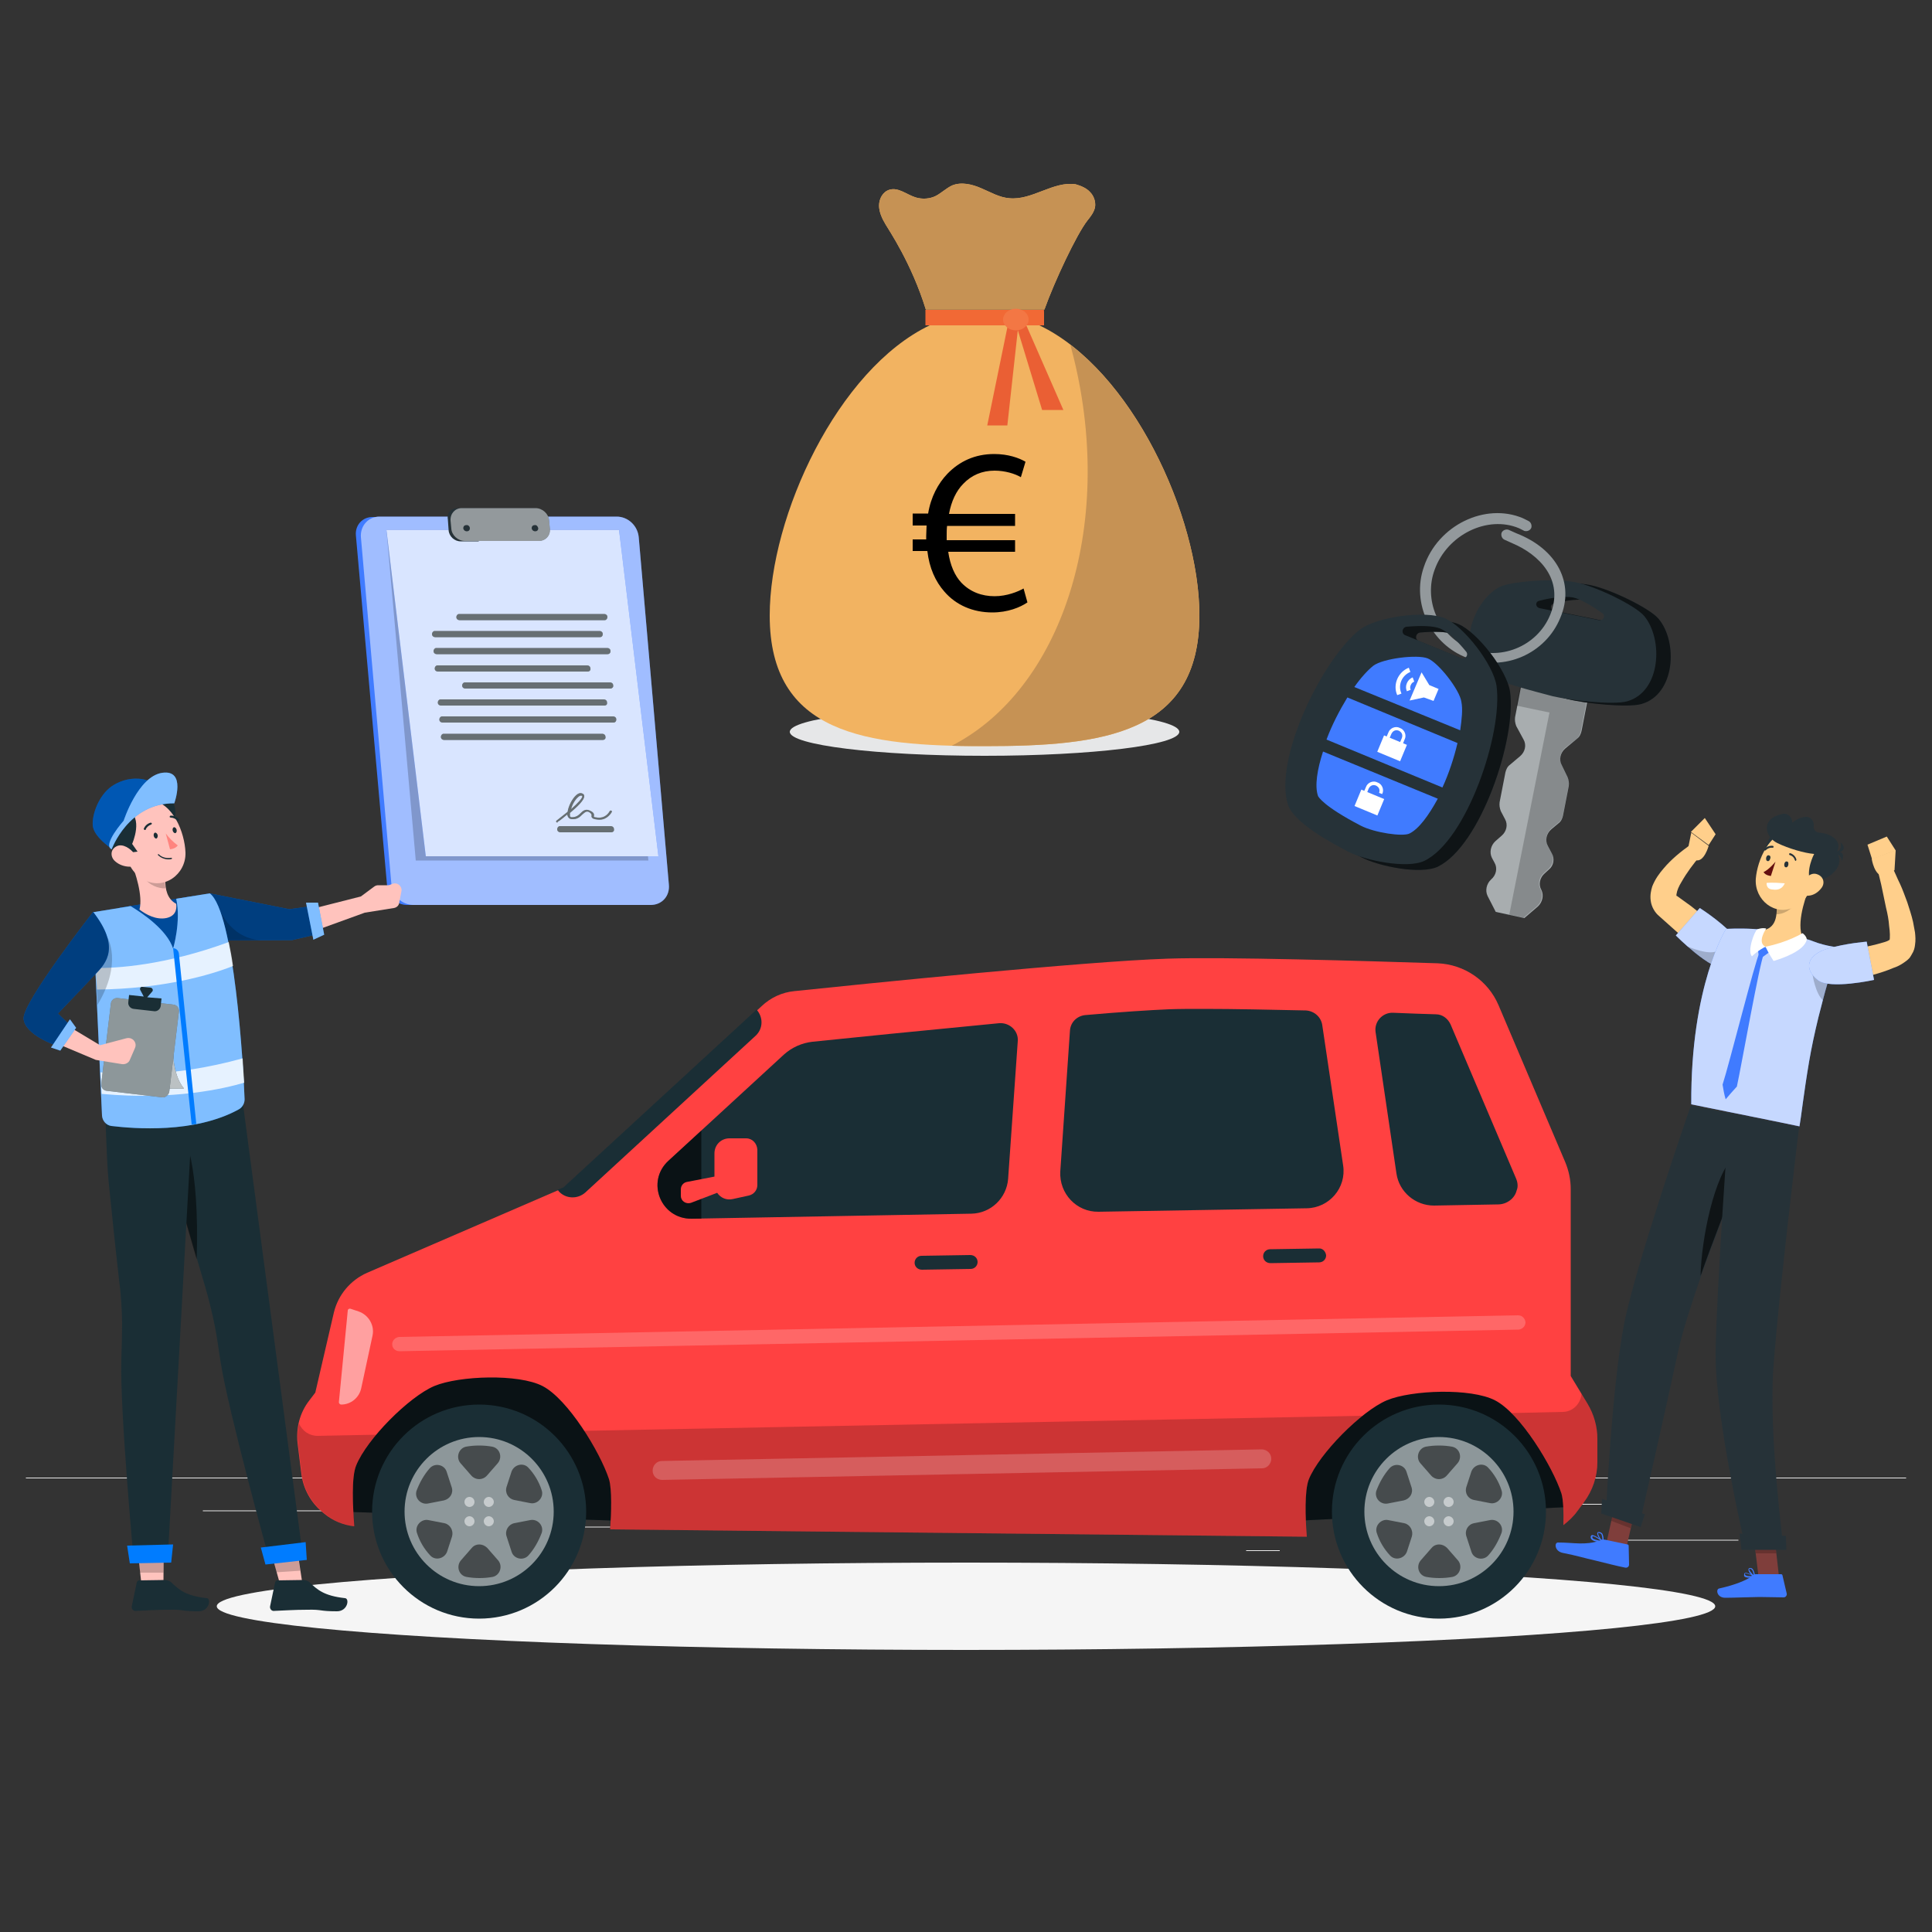 <?xml version="1.0" encoding="utf-8"?>
<!-- Generator: Adobe Illustrator 27.2.0, SVG Export Plug-In . SVG Version: 6.00 Build 0)  -->
<svg version="1.1" id="Layer_1" xmlns="http://www.w3.org/2000/svg" xmlns:xlink="http://www.w3.org/1999/xlink" x="0px" y="0px"
	 viewBox="0 0 500 500" style="enable-background:new 0 0 500 500;" xml:space="preserve">
<rect x="0" y="0" width="500" height="500" fill="#333333" stroke="none"/>
<style type="text/css">
	.st0{fill:#EBEBEB;}
	.st1{display:none;}
	.st2{display:inline;}
	.st3{fill:#407BFF;}
	.st4{opacity:0.9;fill:#FFFFFF;enable-background:new    ;}
	.st5{fill:#F5F5F5;}
	.st6{fill:#FFCF8B;}
	.st7{opacity:0.7;fill:#FFFFFF;enable-background:new    ;}
	.st8{opacity:0.2;enable-background:new    ;}
	.st9{fill:#7F3E3B;}
	.st10{fill:#FFFFFF;}
	.st11{fill:#263238;}
	.st12{opacity:0.6;enable-background:new    ;}
	.st13{fill:#630F0F;}
	.st14{opacity:0.5;fill:#FFFFFF;enable-background:new    ;}
	.st15{opacity:0.8;fill:#FFFFFF;enable-background:new    ;}
	.st16{opacity:0.3;}
	.st17{opacity:0.6;fill:#FFFFFF;enable-background:new    ;}
	.st18{opacity:0.5;}
	.st19{fill:#1A2E35;}
	.st20{opacity:0.6;}
	.st21{fill:#FF4141;}
	.st22{opacity:0.5;fill:#FFFFFF;}
	.st23{opacity:0.2;}
	.st24{fill:#FFC3BD;}
	.st25{fill:#007CFF;}
	.st26{opacity:0.4;}
	.st27{opacity:0.8;fill:#FFFFFF;}
	.st28{fill:#FF847F;}
	.st29{opacity:0.7;fill:#FFFFFF;}
	.st30{fill:#E6E7E8;}
	.st31{fill:#F2B361;}
	.st32{fill:#F16935;}
	.st33{fill:#C69254;}
	.st34{fill:#EA5F34;}
	.st35{fill:#F37744;}
</style>
<g id="Background_Complete">
	<rect x="416.8" y="398.5" class="st0" width="33.1" height="0.2"/>
	<rect x="322.5" y="401.2" class="st0" width="8.7" height="0.2"/>
	<rect x="396.6" y="389.2" class="st0" width="19.2" height="0.2"/>
	<rect x="52.5" y="390.9" class="st0" width="43.2" height="0.2"/>
	<rect x="104.6" y="390.9" class="st0" width="6.3" height="0.2"/>
	<rect x="131.5" y="395.1" class="st0" width="93.7" height="0.2"/>
	<rect x="6.7" y="382.4" class="st0" width="486.6" height="0.2"/>
</g>
<g id="Background_Simple" class="st1">
	<g class="st2">
		<path class="st3" d="M252.4,309.2c-27.4-19.8-94.2,38.6-134.8,10.6c-36.8-25.3-34.4-89.3-11.5-126.5
			c34.1-55.3,115.3-85.8,152.5-56.1c43.2,34.4,1.3,82.4,25,109.8c23.2,26.9,27.1,8.7,78.2-0.7c47.5-8.7,78.5,38.3,49.5,76.1
			C352.7,399,297.9,405,269.8,379.3C242.7,354.7,267.1,319.7,252.4,309.2z"/>
		<path class="st4" d="M252.4,309.2c-27.4-19.8-94.2,38.6-134.8,10.6c-36.8-25.3-34.4-89.3-11.5-126.5
			c34.1-55.3,115.3-85.8,152.5-56.1c43.2,34.4,1.3,82.4,25,109.8c23.2,26.9,27.1,8.7,78.2-0.7c47.5-8.7,78.5,38.3,49.5,76.1
			C352.7,399,297.9,405,269.8,379.3C242.7,354.7,267.1,319.7,252.4,309.2z"/>
	</g>
</g>
<g id="Shadow">
	<ellipse id="_x3C_Path_x3E__359_" class="st5" cx="250" cy="415.7" rx="193.9" ry="11.3"/>
</g>
<g id="Character">
	<g>
		<path class="st6" d="M442.5,248.6c-2.2-1.9-4.4-3.7-6.6-5.7l-6.5-5.8c-1.1-0.9-2-2.4-2.2-4c-0.2-1.5,0.1-2.7,0.4-3.7
			c0.8-2,1.8-3.3,2.9-4.6c2.1-2.5,4.5-4.4,7-6.2l2.5,2.9c-1.8,2.1-3.5,4.4-4.8,6.7c-0.7,1.1-1.2,2.3-1.3,3.1c-0.1,0.4,0,0.7,0,0.7
			c0.1,0-0.1-0.3,0-0.2l1.8,1.3l1.8,1.3c1.2,0.9,2.3,1.9,3.5,2.7c2.3,1.9,4.5,3.7,6.7,5.7L442.5,248.6z"/>
		<path class="st3" d="M446.7,250.7c-4,0.5-13-8.6-13-8.6l6.2-7.1c0,0,4.8,3,8.4,6.7C451.9,245.5,450.9,250.1,446.7,250.7z"/>
		<path class="st7" d="M446.7,250.7c-4,0.5-13-8.6-13-8.6l6.2-7.1c0,0,4.8,3,8.4,6.7C451.9,245.5,450.9,250.1,446.7,250.7z"/>
		<g>
			<path class="st6" d="M436.7,220.4l1-4.9l4.5,3.4c0,0-1.2,4.4-3.4,3.7L436.7,220.4z"/>
			<polygon class="st6" points="441.2,211.7 444,215.9 442.2,218.7 437.6,215.3 			"/>
		</g>
		<path class="st8" d="M445,245.8c-1.9,1.5-5.9,0.1-8.4-0.9c2.9,2.5,7.1,5.8,9.7,5.8C446.6,248,446.8,244.2,445,245.8z"/>
		<polygon class="st9" points="420.7,401.4 415.7,399.5 418.4,387.3 423.5,389.2 		"/>
		<polygon class="st9" points="460.4,408 455.1,408 453.6,395.7 459,395.7 		"/>
		<path class="st3" d="M454.4,407.4h6.5c0.2,0,0.4,0.1,0.4,0.3l1.1,4.7c0.1,0.4-0.2,1-0.8,1c-2.1,0-3.6-0.1-6.3-0.1
			c-1.6,0-6.5,0.2-8.8,0.2c-2.2,0-2.5-2.2-1.6-2.4c4.1-0.9,7.3-2.2,8.6-3.3C453.8,407.5,454,407.4,454.4,407.4z"/>
		<path class="st3" d="M415.5,398.5l5.7,1.2c0.2,0,0.3,0.2,0.3,0.4l0.1,4.8c0,0.5-0.4,0.9-1,0.8c-2.1-0.4-5.1-1.2-7.6-1.8
			c-3.1-0.7-4.9-1.3-8.5-2c-2.2-0.4-2.3-2.7-1.3-2.7c4.3,0,6.9,0.8,10.9-0.5C414.6,398.4,415,398.4,415.5,398.5z"/>
		<g>
			<polygon class="st8" points="418.4,387.3 417,393.6 422,395.5 423.5,389.2 			"/>
			<polygon class="st8" points="459,395.7 453.6,395.7 454.4,402 459.7,402 			"/>
		</g>
		<path class="st3" d="M476.1,245.2c-2.3,5.6-4.1,12.6-5.5,18.1c-1,4.1-1.8,7.9-2.4,11.4c-1.4,8.2-2.1,14.7-2.5,16.8
			c-4.1-0.9-19.7-4-28-5.7c-0.2-30.8,9-45.4,9-45.4s3.2-0.2,6.9,0c0.4,0,1,0.1,1.4,0.1c3.2,0.3,8.4,1.5,12,2.4
			c0.8,0.2,1.5,0.4,2.2,0.7C472.8,245,476.1,245.2,476.1,245.2z"/>
		<path class="st7" d="M476.1,245.2c-2.3,5.6-4.1,12.6-5.5,18.1c-1,4.1-1.8,7.9-2.4,11.4c-1.4,8.2-2.1,14.7-2.5,16.8
			c-4.1-0.9-19.7-4-28-5.7c-0.2-30.8,9-45.4,9-45.4s3.2-0.2,6.9,0c0.4,0,1,0.1,1.4,0.1c3.2,0.3,8.4,1.5,12,2.4
			c0.8,0.2,1.5,0.4,2.2,0.7C472.8,245,476.1,245.2,476.1,245.2z"/>
		<path class="st3" d="M455.3,246.7c-1.1,2.1-7.7,28.4-9.5,34c0.2,1.2,0.4,2.5,0.8,3.8c0.9-1.1,1.9-2.2,2.9-3.3
			c1.2-5.5,5.8-31.6,7-34.4L455.3,246.7z"/>
		<polygon class="st3" points="455.3,248.3 454.9,245.5 456.9,245 458.2,246.2 		"/>
		<path class="st6" d="M468.3,229.6c-1.5,3.7-3.6,10.5-1.4,13.7c-2.3,1.6-5.6,2.7-9.9,1.8c-3.3-0.8-3-3.1-2-4.2
			c4.5-0.1,4.9-3.4,4.8-6.5L468.3,229.6z"/>
		<g>
			<path class="st10" d="M456.9,245c0,0,0.9,1.9,2.1,3.7c2.4-0.7,8.1-2.7,8.6-5.6c-0.1-0.9-1.1-1.6-1.1-1.6S462.6,243.9,456.9,245z"
				/>
		</g>
		<g>
			<path class="st10" d="M456.9,245c0,0-2,1-3.5,2.5c-1.3-1.4,0.7-6.6,1.4-7c1.4-0.5,2.3-0.2,2.3-0.2S454.6,243.9,456.9,245z"/>
		</g>
		<path class="st8" d="M464.8,231.5l-5.1,2.9c0,0.8,0,1.5,0,2.2c1.6,0.1,4.3-1.2,4.7-3C464.8,232.8,464.9,231.9,464.8,231.5z"/>
		<path class="st11" d="M458.5,216.2c-1.4,1.5-3,5.6,0.2,5.5C462,221.7,461.1,213.5,458.5,216.2z"/>
		<path class="st6" d="M470.8,225c-2,4.9-2.9,7.9-6.3,9.7c-5.1,2.6-10.5-1.8-10.1-7.3c0.4-4.8,3.5-12.1,9.1-12.5
			C469.1,214.7,472.8,220.1,470.8,225z"/>
		<path class="st11" d="M460,218.2c-3.3-1.6-4.4-6.3,1.1-7.5c0.1,0,0.2,0,0.3-0.1c1.2-0.2,2.3,0.8,2.4,2c0,0.1,0,0.2,0.1,0.3
			c0.5-0.5,1.9-1.4,3.4-1.5c1.3-0.1,2.2,1.1,2.1,2.3c-0.1,0.9,0.3,1.6,1.4,1.8c2.9,0.1,6.3,2.2,4.5,5.1c2.4,3.1-1.3,7.3-6.7,7.7
			c-1.4-3,0.9-7.3,0.9-7.3C467,220.8,462.9,219.6,460,218.2z"/>
		<path class="st11" d="M474.7,220.6c0,0,2.4-0.3,1.6-2.6C478.1,219.5,476.8,220.9,474.7,220.6z"/>
		<path class="st11" d="M474.1,221.1c0,0,2.4-0.7,2.5,1.8C477.8,220.6,476,219.8,474.1,221.1z"/>
		<path class="st6" d="M471.4,229.8c-0.9,1.2-2.1,1.9-3.3,2c-1.8,0.2-2.4-1.3-1.8-2.9c0.5-1.4,2.2-3.2,3.8-2.7
			C471.9,226.7,472.4,228.5,471.4,229.8z"/>
		<g>
			<path class="st11" d="M415.6,391.8l8.6,3.1c0,0,6.7-29.3,10.2-45.6c1.1-4.9,3.3-11.8,5.8-19c3.2-9.1,7.1-19,10.2-26.7
				c3.3-8.1,5.7-13.8,5.7-13.8l-18.5-3.7c0,0-14.1,40.5-17.3,56.6C417.1,359.2,415.6,391.8,415.6,391.8z"/>
		</g>
		<path class="st12" d="M440.1,330.2c3.2-9.1,7.1-19,10.2-26.7l-1.4-4.4C443.6,304,440.3,320.8,440.1,330.2z"/>
		<g>
			<path class="st11" d="M447.5,288c0,0-3.3,46.2-3.5,61.9c-0.2,17.1,7.8,50.9,7.8,50.9h9.8c0,0-4-30.3-2.6-47.5
				c1.4-19,6.6-61.6,6.6-61.6L447.5,288z"/>
		</g>
		<polygon class="st11" points="450.7,401.1 462.3,401.1 462.2,397.5 450.2,396.9 		"/>
		<polygon class="st11" points="414.4,391.7 424.6,395.2 425.7,391.9 414.6,387.9 		"/>
		<path class="st11" d="M462.8,223.9c-0.1,0.4-0.4,0.7-0.8,0.5c-0.2-0.1-0.3-0.5-0.2-0.9c0.1-0.4,0.4-0.7,0.8-0.5
			C462.8,223,462.9,223.5,462.8,223.9z"/>
		<path class="st11" d="M458.1,222.3c-0.1,0.4-0.4,0.7-0.8,0.5c-0.2-0.1-0.3-0.5-0.2-0.9c0.1-0.4,0.4-0.7,0.8-0.5
			C458.2,221.5,458.3,221.9,458.1,222.3z"/>
		<path class="st13" d="M459.5,223c0,0-1.6,2-3.1,2.7c0.5,0.9,1.9,1,1.9,1L459.5,223z"/>
		<path class="st11" d="M464.7,222.8c-0.1,0-0.1-0.1-0.2-0.2c-0.3-1.1-1.3-1.3-1.3-1.3c-0.1,0-0.2-0.2-0.2-0.3s0.2-0.2,0.3-0.2
			c0,0,1.2,0.3,1.6,1.6c0,0.1,0,0.3-0.1,0.3C464.8,222.8,464.7,222.8,464.7,222.8z"/>
		<path class="st11" d="M456.7,220.1c0,0-0.1,0-0.1-0.1c-0.1-0.1-0.1-0.2,0-0.3c1-1,2.1-0.8,2.2-0.8s0.2,0.1,0.2,0.3
			c0,0.1-0.1,0.2-0.3,0.2c0,0-0.9-0.2-1.8,0.7C456.9,220.1,456.8,220.1,456.7,220.1z"/>
		<path class="st3" d="M452.6,408.3c-0.4,0-0.8-0.1-1-0.2c-0.2-0.1-0.3-0.4-0.2-0.7c0-0.2,0.1-0.3,0.2-0.3c0.5-0.3,2.3,0.8,2.5,0.9
			l0.1,0.1c0,0,0,0.1-0.1,0.1C453.7,408.2,453.1,408.3,452.6,408.3z M451.8,407.2c-0.1,0-0.1,0-0.1,0s-0.1,0-0.1,0.1
			c0,0.2,0,0.3,0.2,0.4c0.3,0.2,1,0.3,1.9,0.1C453,407.6,452.3,407.2,451.8,407.2z"/>
		<path class="st3" d="M454,408.2C454,408.2,453.9,408.2,454,408.2c-0.7-0.3-1.6-1.5-1.5-2.1c0-0.1,0.1-0.3,0.4-0.3
			c0.2,0,0.3,0,0.5,0.1c0.7,0.5,0.8,2.1,0.8,2.1C454.1,408.1,454.1,408.1,454,408.2L454,408.2z M452.9,406
			C452.9,406,452.8,406,452.9,406c-0.2,0-0.2,0.1-0.2,0.1c-0.1,0.3,0.7,1.2,1.2,1.6c-0.1-0.4-0.2-1.3-0.7-1.6
			C453.1,406,453,406,452.9,406z"/>
		<path class="st3" d="M414.8,399.1L414.8,399.1c-0.9,0-2.4-0.1-3-0.8c-0.1-0.2-0.2-0.4-0.1-0.7c0-0.1,0.1-0.2,0.2-0.3
			c0.7-0.2,2.6,1.3,2.9,1.4C414.9,398.9,414.9,399,414.8,399.1C414.9,399.1,414.8,399.1,414.8,399.1z M412.2,397.6L412.2,397.6
			c-0.1,0-0.1,0.1-0.1,0.1c0,0.2,0,0.3,0.1,0.4c0.2,0.3,1.1,0.5,2.3,0.7C413.7,398.3,412.6,397.5,412.2,397.6z"/>
		<path class="st3" d="M414.8,399.1C414.8,399.1,414.7,399.1,414.8,399.1c-0.7-0.4-1.6-1.9-1.4-2.4c0-0.1,0.2-0.3,0.5-0.2
			c0.2,0,0.4,0.1,0.7,0.3c0.5,0.7,0.4,2.1,0.4,2.2C414.9,399.1,414.9,399.1,414.8,399.1L414.8,399.1z M413.7,396.7
			c-0.1,0-0.1,0.1-0.1,0.1c-0.1,0.3,0.5,1.4,1.1,2c0-0.4,0-1.3-0.3-1.8c-0.1-0.1-0.3-0.2-0.4-0.2
			C413.8,396.7,413.7,396.7,413.7,396.7z"/>
		<path class="st8" d="M472.8,248.3l-3.7,1.6v2.4c0,0,0.7,4.8,2.7,6.6c0.9-3.2,1.8-6.6,2.9-9.8C473.6,248.5,472.8,248.3,472.8,248.3
			z"/>
		<path class="st6" d="M473.6,246.7c1.5-0.2,3.2-0.4,4.7-0.8c1.6-0.2,3.2-0.5,4.7-0.9c1.5-0.3,3.1-0.7,4.4-1.1
			c0.7-0.2,1.3-0.4,1.6-0.7l0.2-0.1c0,0,0.1,0,0,0c-0.1,0.1-0.1,0.2-0.2,0.2c-0.1,0.3-0.1,0.2,0,0.1c0.1-0.3,0.1-1,0.1-1.6
			s-0.1-1.4-0.2-2.2c-0.1-1.5-0.4-3.1-0.8-4.7c-0.3-1.6-0.7-3.2-1-4.8s-0.8-3.3-1.1-4.8l3.5-1.3c0.8,1.5,1.4,3.1,2.2,4.7
			c0.7,1.5,1.3,3.2,1.9,4.8c0.5,1.6,1.1,3.3,1.5,5.1c0.2,0.9,0.3,1.8,0.5,2.7c0.1,1,0.2,2,0,3.3c-0.1,0.7-0.2,1.4-0.9,2.5
			c-0.1,0.2-0.3,0.5-0.5,0.8c-0.2,0.2-0.3,0.3-0.4,0.4c-0.3,0.3-0.5,0.4-0.9,0.7c-1.1,0.8-2,1.2-2.9,1.5c-1.9,0.8-3.5,1.3-5.3,1.8
			c-3.5,0.9-6.8,1.5-10.3,1.9L473.6,246.7z"/>
		<path class="st3" d="M470.5,253.7c3.1,2.4,14.5-0.1,14.5-0.1l-1.9-9.9c0,0-5.3,0.4-10.1,1.8C467.6,247.1,466.7,250.8,470.5,253.7z
			"/>
		<path class="st7" d="M470.5,253.7c3.1,2.4,14.5-0.1,14.5-0.1l-1.9-9.9c0,0-5.3,0.4-10.1,1.8C467.6,247.1,466.7,250.8,470.5,253.7z
			"/>
		<g>
			<path class="st6" d="M490.3,225.2l0.3-5.2l-6.2,2.3c0,0,0.7,4.5,3.1,4.4L490.3,225.2z"/>
			<polygon class="st6" points="488.3,216.5 483.3,218.6 484.5,222.4 490.6,220.1 			"/>
		</g>
		<path class="st10" d="M457.2,228.5c0,0,1.3-0.2,4.7,0.1c-0.5,1.1-1.4,1.9-3.2,1.6C457,230.1,457.2,228.5,457.2,228.5z"/>
	</g>
</g>
<g id="Form">
	<g>
		<g>
			<path class="st3" d="M96.4,133.8h5.6l8.9,100.4h-5.6c-2.6,0-4.9-2.1-5.1-4.7l-8.1-91C91.9,135.9,93.8,133.8,96.4,133.8z"/>
			<path class="st3" d="M168.4,234.2H107c-2.9,0-5.4-2.3-5.7-5.3L93.4,139c-0.2-2.9,1.9-5.3,4.8-5.3h61.4c2.9,0,5.4,2.3,5.7,5.3
				l7.8,89.9C173.4,231.9,171.3,234.2,168.4,234.2z"/>
			<path class="st14" d="M168.4,234.2H107c-2.9,0-5.4-2.3-5.7-5.3L93.4,139c-0.2-2.9,1.9-5.3,4.8-5.3h61.4c2.9,0,5.4,2.3,5.7,5.3
				l7.8,89.9C173.4,231.9,171.3,234.2,168.4,234.2z"/>
		</g>
		<g>
			<polygon class="st8" points="107.6,222.7 167.8,222.7 160.2,137.1 100,137.1 			"/>
			<polygon class="st3" points="110.2,221.6 170.4,221.6 160.2,137.1 100,137.1 			"/>
			<polygon class="st15" points="110.2,221.6 170.4,221.6 160.2,137.1 100,137.1 			"/>
			<g>
				<g>
					<g>
						<path class="st11" d="M156.5,160.5h-37.6c-0.4,0-0.8-0.3-0.8-0.8l0,0c0-0.4,0.3-0.8,0.7-0.8h37.6c0.4,0,0.8,0.3,0.8,0.8l0,0
							C157.2,160.1,156.9,160.5,156.5,160.5z"/>
					</g>
					<g>
						<path class="st11" d="M155.3,164.9h-42.7c-0.4,0-0.8-0.3-0.8-0.8l0,0c0-0.4,0.3-0.8,0.7-0.8h42.7c0.4,0,0.8,0.3,0.8,0.8l0,0
							C156,164.6,155.7,164.9,155.3,164.9z"/>
					</g>
					<g>
						<path class="st11" d="M157.2,169.3H113c-0.4,0-0.8-0.3-0.8-0.8l0,0c0-0.4,0.3-0.8,0.7-0.8h44.3c0.4,0,0.8,0.3,0.8,0.8l0,0
							C158,169,157.7,169.3,157.2,169.3z"/>
					</g>
					<g>
						<path class="st11" d="M152.1,173.8h-38.8c-0.4,0-0.8-0.3-0.8-0.8l0,0c0-0.4,0.3-0.8,0.7-0.8H152c0.4,0,0.8,0.3,0.8,0.8l0,0
							C152.9,173.4,152.6,173.8,152.1,173.8z"/>
					</g>
					<g>
						<path class="st11" d="M158,178.2h-37.6c-0.4,0-0.8-0.3-0.8-0.8l0,0c0-0.4,0.3-0.8,0.7-0.8h37.6c0.4,0,0.8,0.3,0.8,0.8l0,0
							C158.8,177.8,158.4,178.2,158,178.2z"/>
					</g>
					<g>
						<path class="st11" d="M156.4,182.6h-42.3c-0.4,0-0.8-0.3-0.8-0.8l0,0c0-0.4,0.3-0.8,0.7-0.8h42.3c0.4,0,0.8,0.3,0.8,0.8l0,0
							C157.2,182.3,156.9,182.6,156.4,182.6z"/>
					</g>
					<g>
						<path class="st11" d="M158.8,187h-44.3c-0.4,0-0.8-0.3-0.8-0.8l0,0c0-0.4,0.3-0.8,0.7-0.8h44.3c0.4,0,0.8,0.3,0.8,0.8l0,0
							C159.5,186.7,159.2,187,158.8,187z"/>
					</g>
					<g>
						<path class="st11" d="M156,191.5h-41.1c-0.4,0-0.8-0.3-0.8-0.8l0,0c0-0.4,0.3-0.8,0.7-0.8h41.1c0.4,0,0.8,0.3,0.8,0.8l0,0
							C156.8,191.1,156.5,191.5,156,191.5z"/>
					</g>
				</g>
				<g class="st16">
					<g>
						<path class="st10" d="M156.5,160.5h-37.6c-0.4,0-0.8-0.3-0.8-0.8l0,0c0-0.4,0.3-0.8,0.7-0.8h37.6c0.4,0,0.8,0.3,0.8,0.8l0,0
							C157.2,160.1,156.9,160.5,156.5,160.5z"/>
					</g>
					<g>
						<path class="st10" d="M155.3,164.9h-42.7c-0.4,0-0.8-0.3-0.8-0.8l0,0c0-0.4,0.3-0.8,0.7-0.8h42.7c0.4,0,0.8,0.3,0.8,0.8l0,0
							C156,164.6,155.7,164.9,155.3,164.9z"/>
					</g>
					<g>
						<path class="st10" d="M157.2,169.3H113c-0.4,0-0.8-0.3-0.8-0.8l0,0c0-0.4,0.3-0.8,0.7-0.8h44.3c0.4,0,0.8,0.3,0.8,0.8l0,0
							C158,169,157.7,169.3,157.2,169.3z"/>
					</g>
					<g>
						<path class="st10" d="M152.1,173.8h-38.8c-0.4,0-0.8-0.3-0.8-0.8l0,0c0-0.4,0.3-0.8,0.7-0.8H152c0.4,0,0.8,0.3,0.8,0.8l0,0
							C152.9,173.4,152.6,173.8,152.1,173.8z"/>
					</g>
					<g>
						<path class="st10" d="M158,178.2h-37.6c-0.4,0-0.8-0.3-0.8-0.8l0,0c0-0.4,0.3-0.8,0.7-0.8h37.6c0.4,0,0.8,0.3,0.8,0.8l0,0
							C158.8,177.8,158.4,178.2,158,178.2z"/>
					</g>
					<g>
						<path class="st10" d="M156.4,182.6h-42.3c-0.4,0-0.8-0.3-0.8-0.8l0,0c0-0.4,0.3-0.8,0.7-0.8h42.3c0.4,0,0.8,0.3,0.8,0.8l0,0
							C157.2,182.3,156.9,182.6,156.4,182.6z"/>
					</g>
					<g>
						<path class="st10" d="M158.8,187h-44.3c-0.4,0-0.8-0.3-0.8-0.8l0,0c0-0.4,0.3-0.8,0.7-0.8h44.3c0.4,0,0.8,0.3,0.8,0.8l0,0
							C159.5,186.7,159.2,187,158.8,187z"/>
					</g>
					<g>
						<path class="st10" d="M156,191.5h-41.1c-0.4,0-0.8-0.3-0.8-0.8l0,0c0-0.4,0.3-0.8,0.7-0.8h41.1c0.4,0,0.8,0.3,0.8,0.8l0,0
							C156.8,191.1,156.5,191.5,156,191.5z"/>
					</g>
				</g>
			</g>
			<g>
				<g>
					<g>
						<path class="st11" d="M158.2,215.4H145c-0.4,0-0.8-0.3-0.8-0.8l0,0c0-0.4,0.3-0.8,0.7-0.8h13.2c0.4,0,0.8,0.3,0.8,0.8l0,0
							C159,215.1,158.6,215.4,158.2,215.4z"/>
					</g>
					<g>
						<path class="st11" d="M144,212.8L144,212.8c-0.1-0.1-0.1-0.3,0-0.4c0.9-0.7,1.9-1.5,2.9-2.3c0.2-1.5,1.2-3.4,2.2-4.3
							c0.8-0.7,1.3-0.6,1.7-0.4c0.2,0.1,0.4,0.3,0.4,0.6c0.1,1-1.8,2.8-3.7,4.4c0,0.3,0,0.6,0,0.8c0.1,0.2,0.2,0.3,0.5,0.3
							c1.1,0,1.7-0.5,2.2-1c0.6-0.6,1.3-1.3,2.5-0.7c1.1,0.5,1.1,1,1,1.5c0,0,0,0.1,0,0.1l0,0c0,0,0.1,0.1,1,0.2
							c1.8,0.2,2.8-1.1,3.1-1.7c0.1-0.1,0.2-0.2,0.4-0.1l0,0c0.2,0.1,0.2,0.3,0.1,0.4c-0.4,0.7-1.6,2.2-3.7,1.9
							c-0.8-0.1-1.2-0.2-1.4-0.5c-0.2-0.2-0.1-0.5-0.1-0.6c0-0.2,0-0.4-0.6-0.8c-0.7-0.4-1.1,0-1.8,0.6c-0.6,0.6-1.3,1.3-2.7,1.2
							c-0.5,0-0.9-0.3-1.1-0.8c0-0.1-0.1-0.3-0.1-0.4c-1,0.8-1.9,1.6-2.5,1.9C144.4,212.9,144.2,212.9,144,212.8z M150.4,205.9
							c-0.3,0-0.6,0.2-0.8,0.4c-0.8,0.7-1.5,1.9-1.8,3.1c1.7-1.5,2.9-2.8,2.9-3.3c0,0,0,0,0,0C150.6,205.9,150.5,205.9,150.4,205.9z
							"/>
					</g>
				</g>
				<g class="st16">
					<g>
						<path class="st10" d="M158.2,215.4H145c-0.4,0-0.8-0.3-0.8-0.8l0,0c0-0.4,0.3-0.8,0.7-0.8h13.2c0.4,0,0.8,0.3,0.8,0.8l0,0
							C159,215.1,158.6,215.4,158.2,215.4z"/>
					</g>
					<g>
						<path class="st10" d="M144,212.8L144,212.8c-0.1-0.1-0.1-0.3,0-0.4c0.9-0.7,1.9-1.5,2.9-2.3c0.2-1.5,1.2-3.4,2.2-4.3
							c0.8-0.7,1.3-0.6,1.7-0.4c0.2,0.1,0.4,0.3,0.4,0.6c0.1,1-1.8,2.8-3.7,4.4c0,0.3,0,0.6,0,0.8c0.1,0.2,0.2,0.3,0.5,0.3
							c1.1,0,1.7-0.5,2.2-1c0.6-0.6,1.3-1.3,2.5-0.7c1.1,0.5,1.1,1,1,1.5c0,0,0,0.1,0,0.1l0,0c0,0,0.1,0.1,1,0.2
							c1.8,0.2,2.8-1.1,3.1-1.7c0.1-0.1,0.2-0.2,0.4-0.1l0,0c0.2,0.1,0.2,0.3,0.1,0.4c-0.4,0.7-1.6,2.2-3.7,1.9
							c-0.8-0.1-1.2-0.2-1.4-0.5c-0.2-0.2-0.1-0.5-0.1-0.6c0-0.2,0-0.4-0.6-0.8c-0.7-0.4-1.1,0-1.8,0.6c-0.6,0.6-1.3,1.3-2.7,1.2
							c-0.5,0-0.9-0.3-1.1-0.8c0-0.1-0.1-0.3-0.1-0.4c-1,0.8-1.9,1.6-2.5,1.9C144.4,212.9,144.2,212.9,144,212.8z M150.4,205.9
							c-0.3,0-0.6,0.2-0.8,0.4c-0.8,0.7-1.5,1.9-1.8,3.1c1.7-1.5,2.9-2.8,2.9-3.3c0,0,0,0,0,0C150.6,205.9,150.5,205.9,150.4,205.9z
							"/>
					</g>
				</g>
			</g>
		</g>
		<g>
			<path class="st11" d="M118.4,131.5h4.7l0.8,8.6h-4.7c-1.6,0-3-1.3-3.1-2.9l-0.2-2.8C115.6,132.7,116.8,131.5,118.4,131.5z"/>
			<path class="st11" d="M139.4,140h-19.1c-1.8,0-3.4-1.5-3.5-3.2l-0.2-2.1c-0.1-1.8,1.2-3.2,2.9-3.2h19.1c1.8,0,3.4,1.5,3.5,3.2
				l0.2,2.1C142.5,138.6,141.2,140,139.4,140z"/>
			<path class="st14" d="M139.4,140h-19.1c-1.8,0-3.4-1.5-3.5-3.2l-0.2-2.1c-0.1-1.8,1.2-3.2,2.9-3.2h19.1c1.8,0,3.4,1.5,3.5,3.2
				l0.2,2.1C142.5,138.6,141.2,140,139.4,140z"/>
			<g>
				<path class="st11" d="M139.3,136.7c0,0.5-0.3,0.8-0.8,0.8s-0.9-0.4-0.9-0.8c0-0.5,0.3-0.8,0.8-0.8
					C138.8,135.8,139.2,136.2,139.3,136.7z"/>
				<path class="st11" d="M121.6,136.7c0,0.5-0.3,0.8-0.8,0.8s-0.9-0.4-0.9-0.8c0-0.5,0.3-0.8,0.8-0.8
					C121.1,135.8,121.6,136.2,121.6,136.7z"/>
			</g>
		</g>
	</g>
</g>
<g id="Car_Keys">
	<g>
		<g>
			<path class="st11" d="M401.6,220.8l-1-1.9c-0.8-1.4-0.4-3.2,0.9-4.3l1.8-1.5c0.7-0.5,1-1.2,1.2-2l1.5-7.7c0.1-0.8,0-1.5-0.3-2.3
				l-1.5-3.1c-0.8-1.4-0.4-3.2,0.9-4.3l3-2.5c0.7-0.5,1-1.2,1.2-2l2.4-12.3l-8.6-1.8l-8.6-1.8l-2.4,12.3c-0.1,0.8,0,1.5,0.3,2.3
				l1.9,3.5c0.8,1.4,0.4,3.2-0.9,4.3l-2.6,2.2c-0.7,0.5-1,1.2-1.2,2l-1.5,7.7c-0.1,0.8,0,1.5,0.3,2.3l1.1,2.1
				c0.8,1.4,0.4,3.2-0.9,4.3l-1.6,1.4c-1.2,1.1-1.6,2.9-0.9,4.3l0.7,1.3c0.8,1.4,0.4,3.2-0.9,4.3l0,0c-1.2,1.1-1.6,2.9-0.9,4.3
				l2.1,4.1l3.7,0.8l3.7,0.8l3.5-3c1.2-1.1,1.6-2.9,0.9-4.3l0,0c-0.8-1.4-0.4-3.2,0.9-4.3l1.1-1C402.1,224,402.4,222.2,401.6,220.8z
				"/>
			<path class="st17" d="M401.6,220.8l-1-1.9c-0.8-1.4-0.4-3.2,0.9-4.3l1.8-1.5c0.7-0.5,1-1.2,1.2-2l1.5-7.7c0.1-0.8,0-1.5-0.3-2.3
				l-1.5-3.1c-0.8-1.4-0.4-3.2,0.9-4.3l3-2.5c0.7-0.5,1-1.2,1.2-2l2.4-12.3l-8.6-1.8l-8.6-1.8l-2.4,12.3c-0.1,0.8,0,1.5,0.3,2.3
				l1.9,3.5c0.8,1.4,0.4,3.2-0.9,4.3l-2.6,2.2c-0.7,0.5-1,1.2-1.2,2l-1.5,7.7c-0.1,0.8,0,1.5,0.3,2.3l1.1,2.1
				c0.8,1.4,0.4,3.2-0.9,4.3l-1.6,1.4c-1.2,1.1-1.6,2.9-0.9,4.3l0.7,1.3c0.8,1.4,0.4,3.2-0.9,4.3l0,0c-1.2,1.1-1.6,2.9-0.9,4.3
				l2.1,4.1l3.7,0.8l3.7,0.8l3.5-3c1.2-1.1,1.6-2.9,0.9-4.3l0,0c-0.8-1.4-0.4-3.2,0.9-4.3l1.1-1C402.1,224,402.4,222.2,401.6,220.8z
				"/>
			<path class="st8" d="M407.9,191.3c0.7-0.5,1-1.2,1.2-2l2.4-12.3l-4.3-0.9l-4.3-0.9l-8.6-1.8l-1.9,9.2l8.6,1.8l-10.4,52.3l3.7,0.8
				l3.5-3c1.2-1.1,1.6-2.9,0.9-4.3c-0.8-1.4-0.4-3.2,0.9-4.3l1.1-1c1.2-1.1,1.6-2.9,0.9-4.3l-1-1.9c-0.8-1.4-0.4-3.2,0.9-4.3
				l1.8-1.5c0.7-0.5,1-1.2,1.2-2l1.5-7.7c0.1-0.8,0-1.5-0.3-2.3l-1.5-3.1c-0.8-1.4-0.4-3.2,0.9-4.3L407.9,191.3z"/>
			<g>
				<g>
					<path class="st11" d="M429.2,160.1c-2.3-2.7-12.3-7.6-17.7-8.7c-5.4-1.1-16.6-0.3-19.7,1.2c-6.9,3.6-11.3,16.4-4.4,22.1
						c2.7,2.3,13.4,4.9,18.2,6.2c4.8,1.2,15.6,2.3,19.2,1.3C433.6,179.7,434.3,166.1,429.2,160.1z M417.6,161.2l-15.3-3.1
						c-1.1-0.2-1.3-1.6-0.2-1.9c3.3-0.9,6.7-1.2,8.7-0.9c2,0.4,4.9,2.1,7.7,4.1C419.3,160.2,418.7,161.4,417.6,161.2z"/>
					<path class="st12" d="M429.2,160.1c-2.3-2.7-12.3-7.6-17.7-8.7c-5.4-1.1-16.6-0.3-19.7,1.2c-6.9,3.6-11.3,16.4-4.4,22.1
						c2.7,2.3,13.4,4.9,18.2,6.2c4.8,1.2,15.6,2.3,19.2,1.3C433.6,179.7,434.3,166.1,429.2,160.1z M417.6,161.2l-15.3-3.1
						c-1.1-0.2-1.3-1.6-0.2-1.9c3.3-0.9,6.7-1.2,8.7-0.9c2,0.4,4.9,2.1,7.7,4.1C419.3,160.2,418.7,161.4,417.6,161.2z"/>
				</g>
				<path class="st11" d="M425.5,159.4c-2.3-2.7-12.3-7.6-17.7-8.7c-5.4-1.1-16.6-0.3-19.7,1.2c-6.9,3.6-11.3,16.4-4.4,22.1
					c2.7,2.3,13.4,4.9,18.2,6.2c4.8,1.1,15.6,2.3,19.2,1.3C429.9,179,430.5,165.4,425.5,159.4z M413.8,160.5l-15.3-3.1
					c-1.1-0.2-1.3-1.6-0.2-1.9c3.3-0.9,6.7-1.2,8.7-0.9c2,0.4,4.9,2.1,7.7,4.1C415.6,159.5,414.9,160.7,413.8,160.5z"/>
			</g>
		</g>
		<g>
			<g>
				<path class="st11" d="M403.8,159.9c-3.8,9.3-14.5,14-24,10.4c-9.5-3.5-14.6-14.2-11.3-23.6c3.6-10.8,15.9-16.7,25.6-12.6
					l1.4,0.7c0.7,0.3,1,1.1,0.8,1.8l0,0c-0.3,0.7-1.1,1-1.8,0.8l-1.4-0.7c-8.1-3.4-18.5,1.6-21.8,10.7c-2.9,7.8,0.9,16.8,8.5,20.2
					c8.2,3.7,18-0.2,21.4-8.5c3.7-9.1-2.9-15.6-9.8-18.5l-2-0.9c-0.7-0.3-1-1.1-0.8-1.8l0,0c0.3-0.7,1.1-1,1.8-0.8l2,0.9
					C403,142.1,407.6,151,403.8,159.9z"/>
			</g>
			<g class="st18">
				<path class="st10" d="M403.8,159.9c-3.8,9.3-14.5,14-24,10.4c-9.5-3.5-14.6-14.2-11.3-23.6c3.6-10.8,15.9-16.7,25.6-12.6
					l1.4,0.7c0.7,0.3,1,1.1,0.8,1.8l0,0c-0.3,0.7-1.1,1-1.8,0.8l-1.4-0.7c-8.1-3.4-18.5,1.6-21.8,10.7c-2.9,7.8,0.9,16.8,8.5,20.2
					c8.2,3.7,18-0.2,21.4-8.5c3.7-9.1-2.9-15.6-9.8-18.5l-2-0.9c-0.7-0.3-1-1.1-0.8-1.8l0,0c0.3-0.7,1.1-1,1.8-0.8l2,0.9
					C403,142.1,407.6,151,403.8,159.9z"/>
			</g>
		</g>
		<g>
			<path class="st11" d="M390.8,179c-0.8-5.5-8.4-15.4-13.4-17.5c-5.1-2.1-17.5-0.4-21.9,2.9c-9.7,7.5-22.4,33.5-18.7,45.3
				c1.5,4.7,11.2,9.9,15.6,12.2c4.4,2.3,15.2,4.5,19.7,2.4C383.2,218.9,392.5,191.1,390.8,179z M381.6,171.8l-14.4-5.9
				c-1.1-0.4-0.9-2,0.3-2.2c3.5-0.3,6.9-0.3,8.8,0.5c1.9,0.8,4.4,3.2,6.6,5.9C383.7,170.9,382.7,172.2,381.6,171.8z"/>
			<path class="st12" d="M390.8,179c-0.8-5.5-8.4-15.4-13.4-17.5c-5.1-2.1-17.5-0.4-21.9,2.9c-9.7,7.5-22.4,33.5-18.7,45.3
				c1.5,4.7,11.2,9.9,15.6,12.2c4.4,2.3,15.2,4.5,19.7,2.4C383.2,218.9,392.5,191.1,390.8,179z M381.6,171.8l-14.4-5.9
				c-1.1-0.4-0.9-2,0.3-2.2c3.5-0.3,6.9-0.3,8.8,0.5c1.9,0.8,4.4,3.2,6.6,5.9C383.7,170.9,382.7,172.2,381.6,171.8z"/>
			<path class="st11" d="M387.3,177.5c-0.8-5.5-8.4-15.4-13.4-17.5s-17.5-0.4-21.9,2.9c-9.7,7.5-22.4,33.5-18.7,45.3
				c1.5,4.7,11.2,9.9,15.6,12.2s15.2,4.5,19.7,2.4C379.6,217.5,389,189.7,387.3,177.5z M378.1,170.3l-14.4-5.9
				c-1.1-0.4-0.9-2,0.3-2.2c3.5-0.3,6.9-0.3,8.8,0.5c1.9,0.8,4.4,3.2,6.6,5.9C380.2,169.5,379.2,170.8,378.1,170.3z"/>
			<g>
				<path class="st3" d="M377.2,192.3l-28.5-11.8c-2,3.3-4,7.1-5.4,10.9l30,12.4C375,200.1,376.3,196.1,377.2,192.3z"/>
				<path class="st3" d="M342.4,194.5c-1.5,4.6-2.2,8.9-1.3,11.5c0.1,0.2,1.3,2.6,11.1,7.7c3.5,1.8,10.9,2.9,12.6,2
					c2.4-1.2,4.9-4.6,7.3-9L342.4,194.5z"/>
				<path class="st3" d="M377.9,189c0.4-2.9,0.7-5.4,0.3-7.4c-0.4-3-5.9-10.1-8.7-11.2c-2.7-1.1-11.6,0-14.1,1.9
					c-1.5,1.2-3.3,3.2-4.9,5.5L377.9,189z"/>
			</g>
			<g>
				<g>
					
						<rect x="357.8" y="190.5" transform="matrix(0.383 -0.924 0.924 0.383 43.373 452.212)" class="st10" width="4.6" height="6.4"/>
					<g>
						<path class="st10" d="M362.7,193.4l-0.8-0.3l0.9-2.1c0.3-0.8,0-1.5-0.8-1.9c-0.8-0.3-1.5,0-1.9,0.8l-0.9,2.1l-0.8-0.3l0.9-2.1
							c0.4-1.2,1.9-1.8,3-1.2c1.2,0.4,1.8,1.9,1.2,3L362.7,193.4z"/>
					</g>
				</g>
				
					<rect x="352" y="204.5" transform="matrix(0.383 -0.924 0.924 0.383 26.777 455.523)" class="st10" width="4.6" height="6.4"/>
				<g>
					<path class="st10" d="M353.4,206.1l-0.8-0.3l0.9-2.1c0.4-1.2,1.9-1.8,3-1.2c1.2,0.4,1.8,1.9,1.2,3l-0.8-0.3
						c0.3-0.8,0-1.5-0.8-1.9c-0.8-0.3-1.5,0-1.9,0.8L353.4,206.1z"/>
				</g>
				<g>
					<polygon class="st10" points="372.3,178.3 369.9,177.3 367.9,174 364.8,181.3 368.5,180.5 371,181.4 					"/>
					<g>
						<path class="st10" d="M361.6,179.9c-1.2-2.7,0.2-6,3-7.1l0.4,1.1c-2.2,0.9-3.3,3.4-2.3,5.6L361.6,179.9z"/>
					</g>
					<g>
						<path class="st10" d="M364.1,178.9c-0.3-0.7-0.3-1.4,0-2.1c0.3-0.7,0.8-1.2,1.5-1.5l0.4,1.1c-0.4,0.2-0.7,0.4-0.9,0.9
							c-0.2,0.4-0.2,0.9,0,1.2L364.1,178.9z"/>
					</g>
				</g>
			</g>
		</g>
	</g>
</g>
<g>
	<g>
		<polygon class="st19" points="87.7,391.2 164.1,393.7 333.1,393.7 406,390 406,374.1 396.6,360.6 371.2,351.6 339,360.6 
			326.2,372.7 181.5,374.1 153.1,353.4 131,345.5 98.5,353.9 90.6,368.4 85.9,383 		"/>
		<polygon class="st20" points="87.7,391.2 164.1,393.7 333.1,393.7 406,390 406,374.1 396.6,360.6 371.2,351.6 339,360.6 
			326.2,372.7 181.5,374.1 153.1,353.4 131,345.5 98.5,353.9 90.6,368.4 85.9,383 		"/>
	</g>
	<path class="st21" d="M92.2,379.2c2.7-6.7,13.6-17.7,20.2-20.5c6.5-2.7,21.8-3.2,28,0c6.6,3.4,14.9,17.1,17.2,24.1
		c0.8,2.6,0.6,8.9,0.3,13l180.3,1.9c-0.4-5-0.6-11.9,0.5-14.8c2.7-6.7,13.6-17.7,20.2-20.5c6.5-2.7,21.8-3.2,28,0
		c6.6,3.4,14.9,17.1,17.2,24.1c0.5,1.7,0.6,5,0.5,8.2c1.3-1,2.6-2.2,3.6-3.6l1.7-2.3c2.3-3.1,3.5-6.7,3.5-10.5v-5.9
		c0-3.2-0.9-6.4-2.6-9.2l-4.3-7.1v-48.4c0-2.4-0.5-4.7-1.4-6.9l-17.3-40.7c-2.7-6.3-8.8-10.5-15.7-10.8c-18.6-0.6-55.1-1.7-69.9-1.2
		c-21.6,0.7-79.4,6.6-96.6,8.4c-3.2,0.3-6.2,1.7-8.5,3.9l-51.2,47L95,329.4c-4.3,1.9-7.5,5.7-8.6,10.3l-4.8,20.7l-1.6,2.1
		c-2.4,3.1-3.4,7-3,10.9l1,8.1c0.5,3.8,2.4,7.3,5.4,9.8l0.6,0.5c2.2,1.8,4.9,2.9,7.7,3.2C91.3,389.9,90.9,382.2,92.2,379.2z"/>
	<g>
		<circle class="st19" cx="124" cy="391.2" r="27.7"/>
		<circle class="st22" cx="124" cy="391.2" r="19.3"/>
		<g class="st18">
			<path d="M116.9,384.9l-1.3-4c-0.6-1.9-3.1-2.4-4.4-0.9c-1.5,1.7-2.6,3.7-3.4,5.8c-0.6,1.9,1.1,3.7,3,3.3l4.1-0.8
				C116.5,387.9,117.4,386.4,116.9,384.9z"/>
			<path d="M126,381.9l2.8-3.2c1.3-1.5,0.6-3.9-1.4-4.3c-1.1-0.2-2.2-0.3-3.4-0.3c-1.2,0-2.3,0.1-3.4,0.3c-1.9,0.4-2.7,2.8-1.4,4.3
				l2.8,3.2C123.1,383.1,124.9,383.1,126,381.9z"/>
			<path d="M133.1,388.2l4.1,0.8c1.9,0.4,3.6-1.5,3-3.3c-0.7-2.2-1.9-4.2-3.4-5.8c-1.3-1.5-3.7-0.9-4.4,0.9l-1.3,4
				C130.6,386.4,131.6,387.9,133.1,388.2z"/>
			<path d="M131.1,397.6l1.3,4c0.6,1.9,3.1,2.4,4.4,0.9c1.5-1.7,2.6-3.7,3.4-5.8c0.6-1.9-1.1-3.7-3-3.3l-4.1,0.8
				C131.6,394.5,130.6,396.1,131.1,397.6z"/>
			<path d="M122.1,400.6l-2.8,3.2c-1.3,1.5-0.6,3.9,1.4,4.3c1.1,0.2,2.2,0.3,3.4,0.3c1.2,0,2.3-0.1,3.4-0.3c1.9-0.4,2.7-2.8,1.4-4.3
				l-2.8-3.2C124.9,399.4,123.1,399.4,122.1,400.6z"/>
			<path d="M115,394.2l-4.1-0.8c-1.9-0.4-3.6,1.5-3,3.3c0.7,2.2,1.9,4.2,3.4,5.8c1.3,1.5,3.7,0.9,4.4-0.9l1.3-4
				C117.4,396.1,116.5,394.5,115,394.2z"/>
		</g>
		<g class="st18">
			<circle class="st10" cx="121.5" cy="388.7" r="1.3"/>
			<path class="st10" d="M127.8,388.7c0,0.7-0.6,1.3-1.3,1.3c-0.7,0-1.3-0.6-1.3-1.3s0.6-1.3,1.3-1.3
				C127.2,387.4,127.8,388,127.8,388.7z"/>
			<path class="st10" d="M122.8,393.7c0,0.7-0.6,1.3-1.3,1.3c-0.7,0-1.3-0.6-1.3-1.3c0-0.7,0.6-1.3,1.3-1.3
				C122.2,392.4,122.8,393,122.8,393.7z"/>
			<path class="st10" d="M127.8,393.7c0,0.7-0.6,1.3-1.3,1.3c-0.7,0-1.3-0.6-1.3-1.3c0-0.7,0.6-1.3,1.3-1.3
				C127.2,392.4,127.8,393,127.8,393.7z"/>
		</g>
	</g>
	<g>
		<circle class="st19" cx="372.4" cy="391.2" r="27.7"/>
		<circle class="st22" cx="372.4" cy="391.2" r="19.3"/>
		<g class="st18">
			<path d="M365.3,384.9l-1.3-4c-0.6-1.9-3.1-2.4-4.4-0.9c-1.5,1.7-2.6,3.7-3.4,5.8c-0.6,1.9,1.1,3.7,3,3.3l4.1-0.8
				C364.9,387.9,365.8,386.4,365.3,384.9z"/>
			<path d="M374.4,381.9l2.8-3.2c1.3-1.5,0.6-3.9-1.4-4.3c-1.1-0.2-2.2-0.3-3.4-0.3s-2.3,0.1-3.4,0.3c-1.9,0.4-2.7,2.8-1.4,4.3
				l2.8,3.2C371.5,383.1,373.3,383.1,374.4,381.9z"/>
			<path d="M381.5,388.2l4.1,0.8c1.9,0.4,3.6-1.5,3-3.3c-0.7-2.2-1.9-4.2-3.4-5.8c-1.3-1.5-3.7-0.9-4.4,0.9l-1.3,4
				C379,386.4,379.9,387.9,381.5,388.2z"/>
			<path d="M379.5,397.6l1.3,4c0.6,1.9,3.1,2.4,4.4,0.9c1.5-1.7,2.6-3.7,3.4-5.8c0.6-1.9-1.1-3.7-3-3.3l-4.1,0.8
				C379.9,394.5,379,396.1,379.5,397.6z"/>
			<path d="M370.5,400.6l-2.8,3.2c-1.3,1.5-0.6,3.9,1.4,4.3c1.1,0.2,2.2,0.3,3.4,0.3c1.2,0,2.3-0.1,3.4-0.3c1.9-0.4,2.7-2.8,1.4-4.3
				l-2.8-3.2C373.3,399.4,371.5,399.4,370.5,400.6z"/>
			<path d="M363.4,394.2l-4.1-0.8c-1.9-0.4-3.6,1.5-3,3.3c0.7,2.2,1.9,4.2,3.4,5.8c1.3,1.5,3.7,0.9,4.4-0.9l1.3-4
				C365.8,396.1,364.9,394.5,363.4,394.2z"/>
		</g>
		<g class="st18">
			<path class="st10" d="M371.2,388.7c0,0.7-0.6,1.3-1.3,1.3c-0.7,0-1.3-0.6-1.3-1.3s0.6-1.3,1.3-1.3
				C370.6,387.4,371.2,388,371.2,388.7z"/>
			<circle class="st10" cx="374.9" cy="388.7" r="1.3"/>
			<path class="st10" d="M371.2,393.7c0,0.7-0.6,1.3-1.3,1.3c-0.7,0-1.3-0.6-1.3-1.3c0-0.7,0.6-1.3,1.3-1.3
				C370.6,392.4,371.2,393,371.2,393.7z"/>
			<path class="st10" d="M376.2,393.7c0,0.7-0.6,1.3-1.3,1.3s-1.3-0.6-1.3-1.3c0-0.7,0.6-1.3,1.3-1.3S376.2,393,376.2,393.7z"/>
		</g>
	</g>
	<path class="st19" d="M195.5,268.1c2-1.8,2.1-4.8,0.3-6.8l-50,46l-1.5,0.6c0.1,0.1,0.2,0.2,0.3,0.4c1.8,2,4.9,2.1,6.9,0.3
		L195.5,268.1z"/>
	<path class="st22" d="M88.3,363.5L88.3,363.5c-0.3,0-0.6-0.3-0.6-0.6l2.3-23.7c0-0.4,0.4-0.6,0.7-0.5l2.1,0.7
		c2.6,0.9,4.2,3.6,3.6,6.3l-2.9,13.5C93,361.7,90.8,363.5,88.3,363.5z"/>
	<g class="st23">
		<path class="st10" d="M101.5,347.9L101.5,347.9c0-1,0.8-1.8,1.8-1.9l289.6-5.6c1,0,1.8,0.8,1.9,1.8l0,0c0,1-0.8,1.8-1.8,1.9
			l-289.6,5.6C102.3,349.7,101.5,348.9,101.5,347.9z"/>
	</g>
	<path class="st19" d="M284.3,313.6l53.9-0.9c5.8-0.1,10.3-5.3,9.4-11.1l-5.4-36.3c-0.3-2.1-2.1-3.7-4.3-3.8
		c-9.3-0.2-18.7-0.4-26.2-0.4c-3.6,0-6.7,0-9.2,0.1c-4.8,0.2-12.6,0.7-21.6,1.5c-2.2,0.2-3.9,1.9-4,4.1l-2.5,36.4
		C274.1,308.9,278.6,313.7,284.3,313.6z"/>
	<path class="st19" d="M392.4,305.1l-17-40c-0.7-1.5-2.1-2.6-3.8-2.6c-3-0.1-6.8-0.2-11.1-0.4c-2.7-0.1-4.9,2.3-4.5,5l5.4,36.6
		c0.7,4.8,4.9,8.3,9.7,8.3l16.6-0.3c2.2,0,4.3-1.5,4.8-3.6C392.9,307.2,392.8,306.1,392.4,305.1z"/>
	<path class="st19" d="M258.6,264.8c-19.7,1.9-39.8,3.9-48.3,4.8c-2.8,0.3-5.4,1.5-7.4,3.3L173,300.4c-5.9,5.4-2,15.1,6,15l72.4-1.3
		c5-0.1,9.1-4,9.5-9l2.5-35.7C263.6,266.8,261.3,264.6,258.6,264.8z"/>
	<g>
		<path class="st19" d="M341.3,323.1l-12.6,0.2c-1,0-1.8,0.8-1.8,1.8v0c0,1,0.8,1.8,1.9,1.8l12.6-0.2c1,0,1.8-0.8,1.8-1.8v0
			C343.1,323.9,342.3,323,341.3,323.1z"/>
		<path class="st19" d="M253,326.6L253,326.6c0-1-0.8-1.8-1.9-1.8l-12.6,0.2c-1,0-1.8,0.8-1.8,1.8l0,0c0,1,0.8,1.8,1.9,1.8l12.6-0.2
			C252.2,328.4,253,327.6,253,326.6z"/>
	</g>
	<g class="st23">
		<path d="M92.2,379.2c0.9-2.3,2.8-5.1,5.2-7.9l-15.2,0.3c-2.2,0-4-1.3-4.8-3.2c-0.4,1.6-0.5,3.3-0.3,5l1,8.1
			c0.5,3.8,2.4,7.3,5.4,9.8l0.6,0.5c2.2,1.8,4.9,2.9,7.7,3.2C91.3,389.9,90.9,382.2,92.2,379.2z"/>
		<path d="M338.2,397.7c-0.4-5-0.6-11.9,0.5-14.8c2-4.8,8.1-11.9,13.9-16.5l-201.5,3.9c2.9,4.5,5.3,9.2,6.4,12.5
			c0.8,2.6,0.6,8.9,0.3,13L338.2,397.7z"/>
		<path d="M404.1,386.5c0.5,1.7,0.6,5,0.5,8.2c1.3-1,2.6-2.2,3.6-3.6l1.7-2.3c2.3-3.1,3.5-6.7,3.5-10.5v-5.9c0-3.2-0.9-6.4-2.6-9.2
			l-1.5-2.5c-0.2,2.6-2.3,4.7-4.9,4.7l-13.3,0.3C396.7,371.1,402.3,380.9,404.1,386.5z"/>
	</g>
	<g class="st23">
		<g>
			<path class="st10" d="M168.9,380.6L168.9,380.6c0-1.3,1-2.5,2.4-2.5l155.2-3c1.3,0,2.5,1,2.5,2.4l0,0c0,1.3-1,2.5-2.4,2.5
				l-155.2,3C170,383,168.9,382,168.9,380.6z"/>
		</g>
	</g>
	<path class="st20" d="M181.5,292.6l-8.5,7.8c-5.9,5.4-2,15.1,6,15l2.5,0V292.6z"/>
	<g>
		<path class="st21" d="M193.1,294.6h-4.3c-2.2,0-3.9,1.7-3.9,3.9v6l-7.2,1.4c-0.9,0.2-1.5,1-1.5,1.9v1.7c0,1.3,1.3,2.2,2.6,1.8
			l6.8-2.6c0.9,1.3,2.4,2,4.1,1.6l4.1-0.9c1.3-0.3,2.2-1.4,2.2-2.7v-9.2C195.9,295.9,194.7,294.6,193.1,294.6z"/>
	</g>
</g>
<g>
	<g>
		<polygon class="st24" points="68.9,397.2 72.5,410.1 78.3,410.1 76.1,395.6 		"/>
		<path class="st19" d="M78.4,408.9l-6.6,0.1c-0.3,0-0.5,0.2-0.6,0.5l-1.3,6.2c-0.1,0.5,0.2,1.1,0.8,1.2c0.1,0,0.1,0,0.2,0
			c2.7-0.1,5.2-0.3,8.6-0.3c4-0.1,3,0.4,7.7,0.4c2.8,0,3.3-3.3,2.1-3.4c-5.5-0.6-7.2-2.2-9.3-4.2C79.6,409.1,79,408.9,78.4,408.9z"
			/>
		<polygon class="st23" points="77.7,406.5 76.1,395.6 68.9,397.2 71.6,406.9 		"/>
		<path class="st19" d="M62.6,283.6l15.7,118.5l-8.8,0.8c0,0-10.4-37.6-12.4-50.4c-0.4-2.3-1-7-1.5-9.3c-0.5-2.6-1.7-7.6-2.5-10.2
			c-1.5-4.9-5.7-19.7-5.7-19.7l-6.3-25.6L62.6,283.6z"/>
		<path class="st18" d="M44.8,293.9l-1.1,4.9l3.6,14.6c0,0,1.9,6.7,3.6,12.5c0.8-25.2-3.4-32-3.4-32H44.8z"/>
		<polygon class="st25" points="67.5,400.5 68.7,404.9 79.4,403.7 79.1,399.1 		"/>
	</g>
	<g>
		<polygon class="st24" points="35.1,396.6 36.6,409.9 42.3,410 42.4,396.1 		"/>
		<polygon class="st23" points="42.4,396.1 35.1,396.6 36.2,407 42.3,407 		"/>
		<path class="st19" d="M50,284.9l-6.6,118.7l-8.8,0.1c0,0-3.6-38.8-3.2-51.8c0.1-2.3,0.2-7.1,0.2-9.4c0-2.7-0.3-7.8-0.7-10.5
			c-0.6-5.1-2.3-21.1-2.8-26.3c-0.6-6.5-0.9-20.4-0.9-20.4L50,284.9z"/>
		<polygon class="st25" points="32.9,400 33.6,404.6 44.3,404.4 44.8,399.7 		"/>
		<path class="st19" d="M42.6,408.9l-6.6,0.1c-0.3,0-0.5,0.2-0.6,0.5l-1.3,6.2c-0.1,0.5,0.2,1.1,0.8,1.2c0.1,0,0.1,0,0.2,0
			c2.7-0.1,5.2-0.3,8.6-0.3c4-0.1,3,0.4,7.7,0.4c2.8,0,3.3-3.3,2.1-3.4c-5.5-0.6-7.2-2.2-9.3-4.2C43.8,409.1,43.2,408.9,42.6,408.9z
			"/>
	</g>
	<path class="st24" d="M76.5,236.3l16.9-4.3l3.5-2.6c0.3-0.2,0.6-0.3,1-0.3h2.5c0.2,0,0.3,0,0.5-0.1l0.8-0.3
		c1.2-0.4,2.4,0.7,2.2,1.9l-0.6,3.1c-0.1,0.7-0.7,1.2-1.4,1.3l-7.5,1.2l-17.1,6.2L76.5,236.3z"/>
	<path class="st25" d="M54.3,231.2l20.6,4.1l5.7-0.8l1,7.4l-6,1.4l-19.9,0.1C55.7,243.4,50.9,235.9,54.3,231.2z"/>
	<path class="st18" d="M54.3,231.2l20.6,4.1l5.7-0.8l1,7.4l-6,1.4l-19.9,0.1C55.7,243.4,50.9,235.9,54.3,231.2z"/>
	<polygon class="st25" points="79.2,233.6 81.1,243.2 83.9,241.9 82.3,233.6 	"/>
	<polygon class="st22" points="79.2,233.6 81.1,243.2 83.9,241.9 82.3,233.6 	"/>
	<path class="st23" d="M56.5,234.6l-1.5,0.9l0.8,2.9l1.3,5l10.2-0.1C59.1,242.7,56.5,234.6,56.5,234.6z"/>
	<polygon class="st25" points="37.6,252.7 51.1,251.2 50.1,231.9 31,234.9 	"/>
	<polygon class="st26" points="37.6,252.7 51.1,251.2 50.1,231.9 31,234.9 	"/>
	<path class="st25" d="M54.3,231.2l-8.7,1.4c1.3,5.9-0.8,12.9-0.8,12.9c-1.6-4.9-8-9.2-11-11l-9.8,1.6l2.4,52.6
		c0.1,1.4,1.1,2.5,2.4,2.7c5.9,0.7,21.6,2,33-4.3c0.9-0.5,1.5-1.5,1.5-2.6C63,275.7,60.6,236,54.3,231.2z"/>
	<path class="st22" d="M54.3,231.2l-8.7,1.4c1.3,5.9-0.8,12.9-0.8,12.9c-1.6-4.9-8-9.2-11-11l-9.8,1.6l2.4,52.6
		c0.1,1.4,1.1,2.5,2.4,2.7c5.9,0.7,21.6,2,33-4.3c0.9-0.5,1.5-1.5,1.5-2.6C63,275.7,60.6,236,54.3,231.2z"/>
	<path class="st27" d="M24.8,250.5l0.3,5.6c17.4-0.2,29.7-3.9,35.2-6.1c-0.3-2.2-0.7-4.3-1.1-6.2C42.6,249.9,29.9,250.6,24.8,250.5z
		"/>
	<path class="st23" d="M25.2,260.1c6.6-10.9,2.6-17.5,2.6-17.5l-1.1,0.4l-2.1,2.6L25.2,260.1z"/>
	<path class="st24" d="M36.1,235.4c1.7,1.3,4.3,2.7,6.9,2.2c2.4-0.5,2.8-2.2,2.6-3.7c-2.3-1.2-2.9-3.8-2.8-6.3l-9-4.9
		C35.1,226,37,231.8,36.1,235.4z"/>
	<path class="st8" d="M37.4,224.7l5.3,2.9c0,0.8,0,1.5,0.1,2.3c-1.8,0.1-4.3-0.9-5.3-2.6C36.9,226.2,37,224.9,37.4,224.7z"/>
	<path class="st19" d="M41.8,216.7c-4.1-2.1-6.6-6.8-6.3-7.9c0.3-1.1,6.3-3.4,7.2-3c4.4,1.9,2.1,7.9,2.1,7.9l1.6,1.8L41.8,216.7z"/>
	<path class="st24" d="M31,217.2c1.8,5.3,2.6,8.4,6.1,10.4c5.2,3,11.1-1.3,10.9-7c-0.2-5.1-3.2-12.9-9-13.5
		c-4.2-0.5-7.9,2.5-8.4,6.6C30.5,214.9,30.6,216.1,31,217.2z"/>
	<path class="st19" d="M30.9,221c-3.9-2.5-7-6.7-6.6-7.7c1.1-2.8,5.6-5,8.6-3.7c4.4,1.8,1.3,8.8,1.3,8.8l1.4,2L30.9,221z"/>
	<path class="st24" d="M29.8,222.9c1,0.9,2.4,1.4,3.8,1.4c1.9-0.1,2.2-1.9,1.2-3.3c-0.9-1.3-3-2.8-4.6-2
		C28.5,219.8,28.5,221.8,29.8,222.9z"/>
	<path class="st19" d="M39.8,216.4c0.1,0.4,0.5,0.7,0.7,0.6s0.4-0.5,0.3-0.9c-0.1-0.4-0.5-0.7-0.7-0.6
		C39.8,215.6,39.7,216,39.8,216.4z"/>
	<path class="st19" d="M44.7,215c0.1,0.4,0.5,0.7,0.7,0.6c0.3-0.1,0.4-0.5,0.3-0.9s-0.5-0.7-0.7-0.6C44.7,214.2,44.6,214.6,44.7,215
		z"/>
	<path class="st28" d="M42.9,215.7c0.9,1.2,1.9,2.2,3.1,3.1c-0.6,0.9-2,1-2,1L42.9,215.7z"/>
	<path class="st19" d="M37.5,214.8c0,0-0.1,0-0.1,0c-0.1-0.1-0.2-0.2-0.2-0.3c0.3-0.8,1-1.4,1.8-1.6c0.1,0,0.3,0.1,0.3,0.2
		c0,0.1-0.1,0.3-0.2,0.3l0,0c-0.6,0.2-1.2,0.7-1.4,1.3C37.7,214.8,37.6,214.8,37.5,214.8z"/>
	<path class="st19" d="M46.1,212.5c-0.1,0-0.2,0-0.2-0.1c-0.4-0.5-1.1-0.8-1.7-0.8c-0.1,0-0.3-0.1-0.3-0.2c0-0.1,0.1-0.3,0.2-0.3
		c0.9-0.1,1.7,0.3,2.2,0.9c0.1,0.1,0.1,0.3,0,0.4c0,0,0,0,0,0C46.2,212.5,46.1,212.5,46.1,212.5z"/>
	<path class="st19" d="M43.6,222.4c0.3,0,0.5,0,0.8-0.1c0.1,0,0.1-0.1,0.1-0.2c0,0,0,0,0,0c0-0.1-0.1-0.1-0.2-0.1
		c-1.2,0.2-2.4-0.1-3.2-0.9c-0.1-0.1-0.1-0.1-0.2,0c-0.1,0.1-0.1,0.1,0,0.2C41.6,222,42.6,222.4,43.6,222.4z"/>
	<path class="st25" d="M28.7,219.5c0,0-4.5-3-4.7-5.9c-0.2-2.9,1.6-7.8,4.9-10.1c3.3-2.3,10.1-4.1,16,3.5l-9.5,2.9l-3.8,3.9
		L28.7,219.5z"/>
	<path class="st16" d="M28.7,219.5c0,0-4.5-3-4.7-5.9c-0.2-2.9,1.6-7.8,4.9-10.1c3.3-2.3,10.1-4.1,16,3.5l-9.5,2.9l-3.8,3.9
		L28.7,219.5z"/>
	<path class="st25" d="M28.9,219.8c0,0,4.3-12,16.2-11.9c0,0,3.2-8.8-3.1-7.9c-6.3,0.9-10,12.4-10,12.4S26.4,218.7,28.9,219.8z"/>
	<path class="st22" d="M28.9,219.8c0,0,4.3-12,16.2-11.9c0,0,3.2-8.8-3.1-7.9c-6.3,0.9-10,12.4-10,12.4S26.4,218.7,28.9,219.8z"/>
	<path class="st27" d="M63.2,280.2c-0.1-1.8-0.3-3.9-0.4-6.3c-18.4,5.1-32.1,4.2-36.8,3.6l0.3,5.6C45,284.8,58.1,281.7,63.2,280.2z"
		/>
	<g>
		<path class="st19" d="M30.6,259.6l15,1.8c0,0-3,14.3,2,20.3l-11.9,0.1L30.6,259.6z"/>
		<path class="st29" d="M30.6,259.6l15,1.8c0,0-3,14.3,2,20.3l-11.9,0.1L30.6,259.6z"/>
		<path class="st19" d="M42,284l-14.4-1.7c-0.9-0.1-1.5-0.9-1.4-1.8l2.5-20.8c0.1-0.9,0.9-1.5,1.8-1.4l14.4,1.7
			c0.9,0.1,1.5,0.9,1.4,1.8l-2.5,20.8C43.6,283.4,42.8,284.1,42,284z"/>
		<path class="st22" d="M42,284l-14.4-1.7c-0.9-0.1-1.5-0.9-1.4-1.8l2.5-20.8c0.1-0.9,0.9-1.5,1.8-1.4l14.4,1.7
			c0.9,0.1,1.5,0.9,1.4,1.8l-2.5,20.8C43.6,283.4,42.8,284.1,42,284z"/>
		<path class="st19" d="M38.1,258.1l1.3-1.5c0.3-0.3,0.1-0.9-0.4-1l-2.1-0.2c-0.5-0.1-0.8,0.4-0.6,0.8l0.9,1.7l-3.8-0.4l-0.2,1.9
			c-0.1,0.8,0.5,1.6,1.4,1.7l5.3,0.6c0.8,0.1,1.6-0.5,1.7-1.4l0.2-1.9L38.1,258.1z"/>
	</g>
	<path class="st24" d="M14.9,263.9l11,6.6l6.8-1.8c0.4-0.1,0.9-0.1,1.3,0.1l0,0c0.9,0.4,1.4,1.5,0.9,2.5l-1.3,3
		c-0.3,0.8-1.2,1.2-2,1.1l-6.8-1.1l-13.3-5.6L14.9,263.9z"/>
	<g>
		<path class="st25" d="M24.1,236c0,0-18.2,23.3-18,27.6c0.3,4.3,8.5,7,8.5,7l3.6-5.2l-3.2-3.1c0,0,7.3-7.6,9.7-10.2
			C27.6,249.2,31.1,245,24.1,236z"/>
		<path class="st18" d="M24.1,236c0,0-18.2,23.3-18,27.6c0.3,4.3,8.5,7,8.5,7l3.6-5.2l-3.2-3.1c0,0,7.3-7.6,9.7-10.2
			C27.6,249.2,31.1,245,24.1,236z"/>
		<polygon class="st25" points="18.1,263.8 13.2,271.1 15.6,271.9 19.7,266 		"/>
		<polygon class="st22" points="18.1,263.8 13.2,271.1 15.6,271.9 19.7,266 		"/>
	</g>
	<g>
		<path class="st25" d="M50.8,290.9l-4.5-44.1c-0.1-0.8-0.7-1.4-1.5-1.4l4.8,45.6C50,291,50.4,290.9,50.8,290.9z"/>
	</g>
</g>
<g>
	<ellipse class="st30" cx="254.8" cy="189.4" rx="50.4" ry="6.2"/>
	<g>
		<g id="XMLID_72_">
			<g>
				<path class="st31" d="M269,84.2c23.8,11.4,41.4,49.3,41.4,75.1c0,30.7-24.9,33.8-55.6,33.8s-55.6-3.1-55.6-33.8
					c0-25.8,17.6-63.7,41.4-75.1H269z"/>
				<path class="st31" d="M282.1,49.7c1,1,1.5,2.5,1.3,3.9c-0.3,1.4-1.2,2.5-2,3.5c-2.8,3.6-8.5,15.7-11.1,23h-30.7h0
					c-3.7-12-9.6-20.6-10.4-22c-0.9-1.5-1.7-3.2-1.7-4.9c0-1.8,1-3.6,2.7-4.1c2.3-0.7,4.5,1.3,6.8,2c1.7,0.5,3.6,0.4,5.2-0.4
					c1.5-0.8,2.7-2,4.2-2.7c2.4-1,5.2-0.3,7.5,0.7c2.4,1,4.7,2.4,7.3,2.6c5.9,0.6,11.4-4.5,17.2-3.6
					C279.8,48.1,281.2,48.7,282.1,49.7z"/>
				<path class="st32" d="M239.5,80.2h30.7c-0.6,1.6-1,3-1.2,4h-28.4C240.3,82.8,239.9,81.5,239.5,80.2L239.5,80.2z"/>
			</g>
		</g>
		<g>
			<path d="M265.9,155.9c-1.9,1.3-5.1,2.6-9.1,2.6c-5,0-9.4-1.9-12.4-5.4c-2.3-2.6-3.9-6.1-4.4-10.5h-3.8v-3h3.5c0-0.3,0-0.6,0-0.9
				c0-1,0.1-1.9,0.1-2.7h-3.6v-3.1h4c0.7-4.3,2.6-7.8,5-10.3c3.1-3.2,7.1-5.1,12.1-5.1c3.6,0,6.4,1,8.1,2l-1.2,4
				c-1.5-0.9-4.1-1.7-6.8-1.7c-3.3,0-6,1.2-8.1,3.4c-1.8,1.8-3.1,4.5-3.7,7.8h17.1v3.1h-17.6c-0.1,0.8-0.1,1.7-0.1,2.6
				c0,0.4,0,0.7,0,1.1h17.7v3h-17.3c0.5,3.5,1.7,6.2,3.4,8c2.3,2.4,5.3,3.5,8.6,3.5c3.2,0,6.1-1.2,7.5-2L265.9,155.9z"/>
		</g>
		<g>
			<path class="st33" d="M277,89.2c0.3,1.2,0.6,2.3,0.9,3.5c10.7,43.8-3.3,85.8-31.6,100.3c2.8,0.1,5.6,0.1,8.5,0.1
				c30.7,0,55.6-3.1,55.6-33.8C310.4,136.5,296.6,104.2,277,89.2z"/>
		</g>
		<path class="st33" d="M282.1,49.7c1,1,1.5,2.5,1.3,3.9c-0.3,1.4-1.2,2.5-2,3.5c-2.8,3.6-8.5,15.7-11.1,23h-30.7h0
			c-3.7-12-9.6-20.6-10.4-22c-0.9-1.5-1.7-3.2-1.7-4.9c0-1.8,1-3.6,2.7-4.1c2.3-0.7,4.5,1.3,6.8,2c1.7,0.5,3.6,0.4,5.2-0.4
			c1.5-0.8,2.7-2,4.2-2.7c2.4-1,5.2-0.3,7.5,0.7c2.4,1,4.7,2.4,7.3,2.6c5.9,0.6,11.4-4.5,17.2-3.6C279.8,48.1,281.2,48.7,282.1,49.7
			z"/>
		<polygon class="st34" points="261.1,82.8 255.5,110.1 260.7,110.1 263.7,82.8 		"/>
		<polygon class="st34" points="262.6,82.8 269.7,106.1 275.2,106.1 265,82.8 		"/>
	</g>
	<ellipse class="st35" cx="262.9" cy="82.7" rx="3.3" ry="2.8"/>
	<g>
		<polygon class="st32" points="239.5,80.2 239.5,84.2 241.9,84.2 		"/>
	</g>
	<g>
		<polygon class="st32" points="270.2,80.2 270.2,84.2 267.8,84.2 		"/>
	</g>
</g>
</svg>
